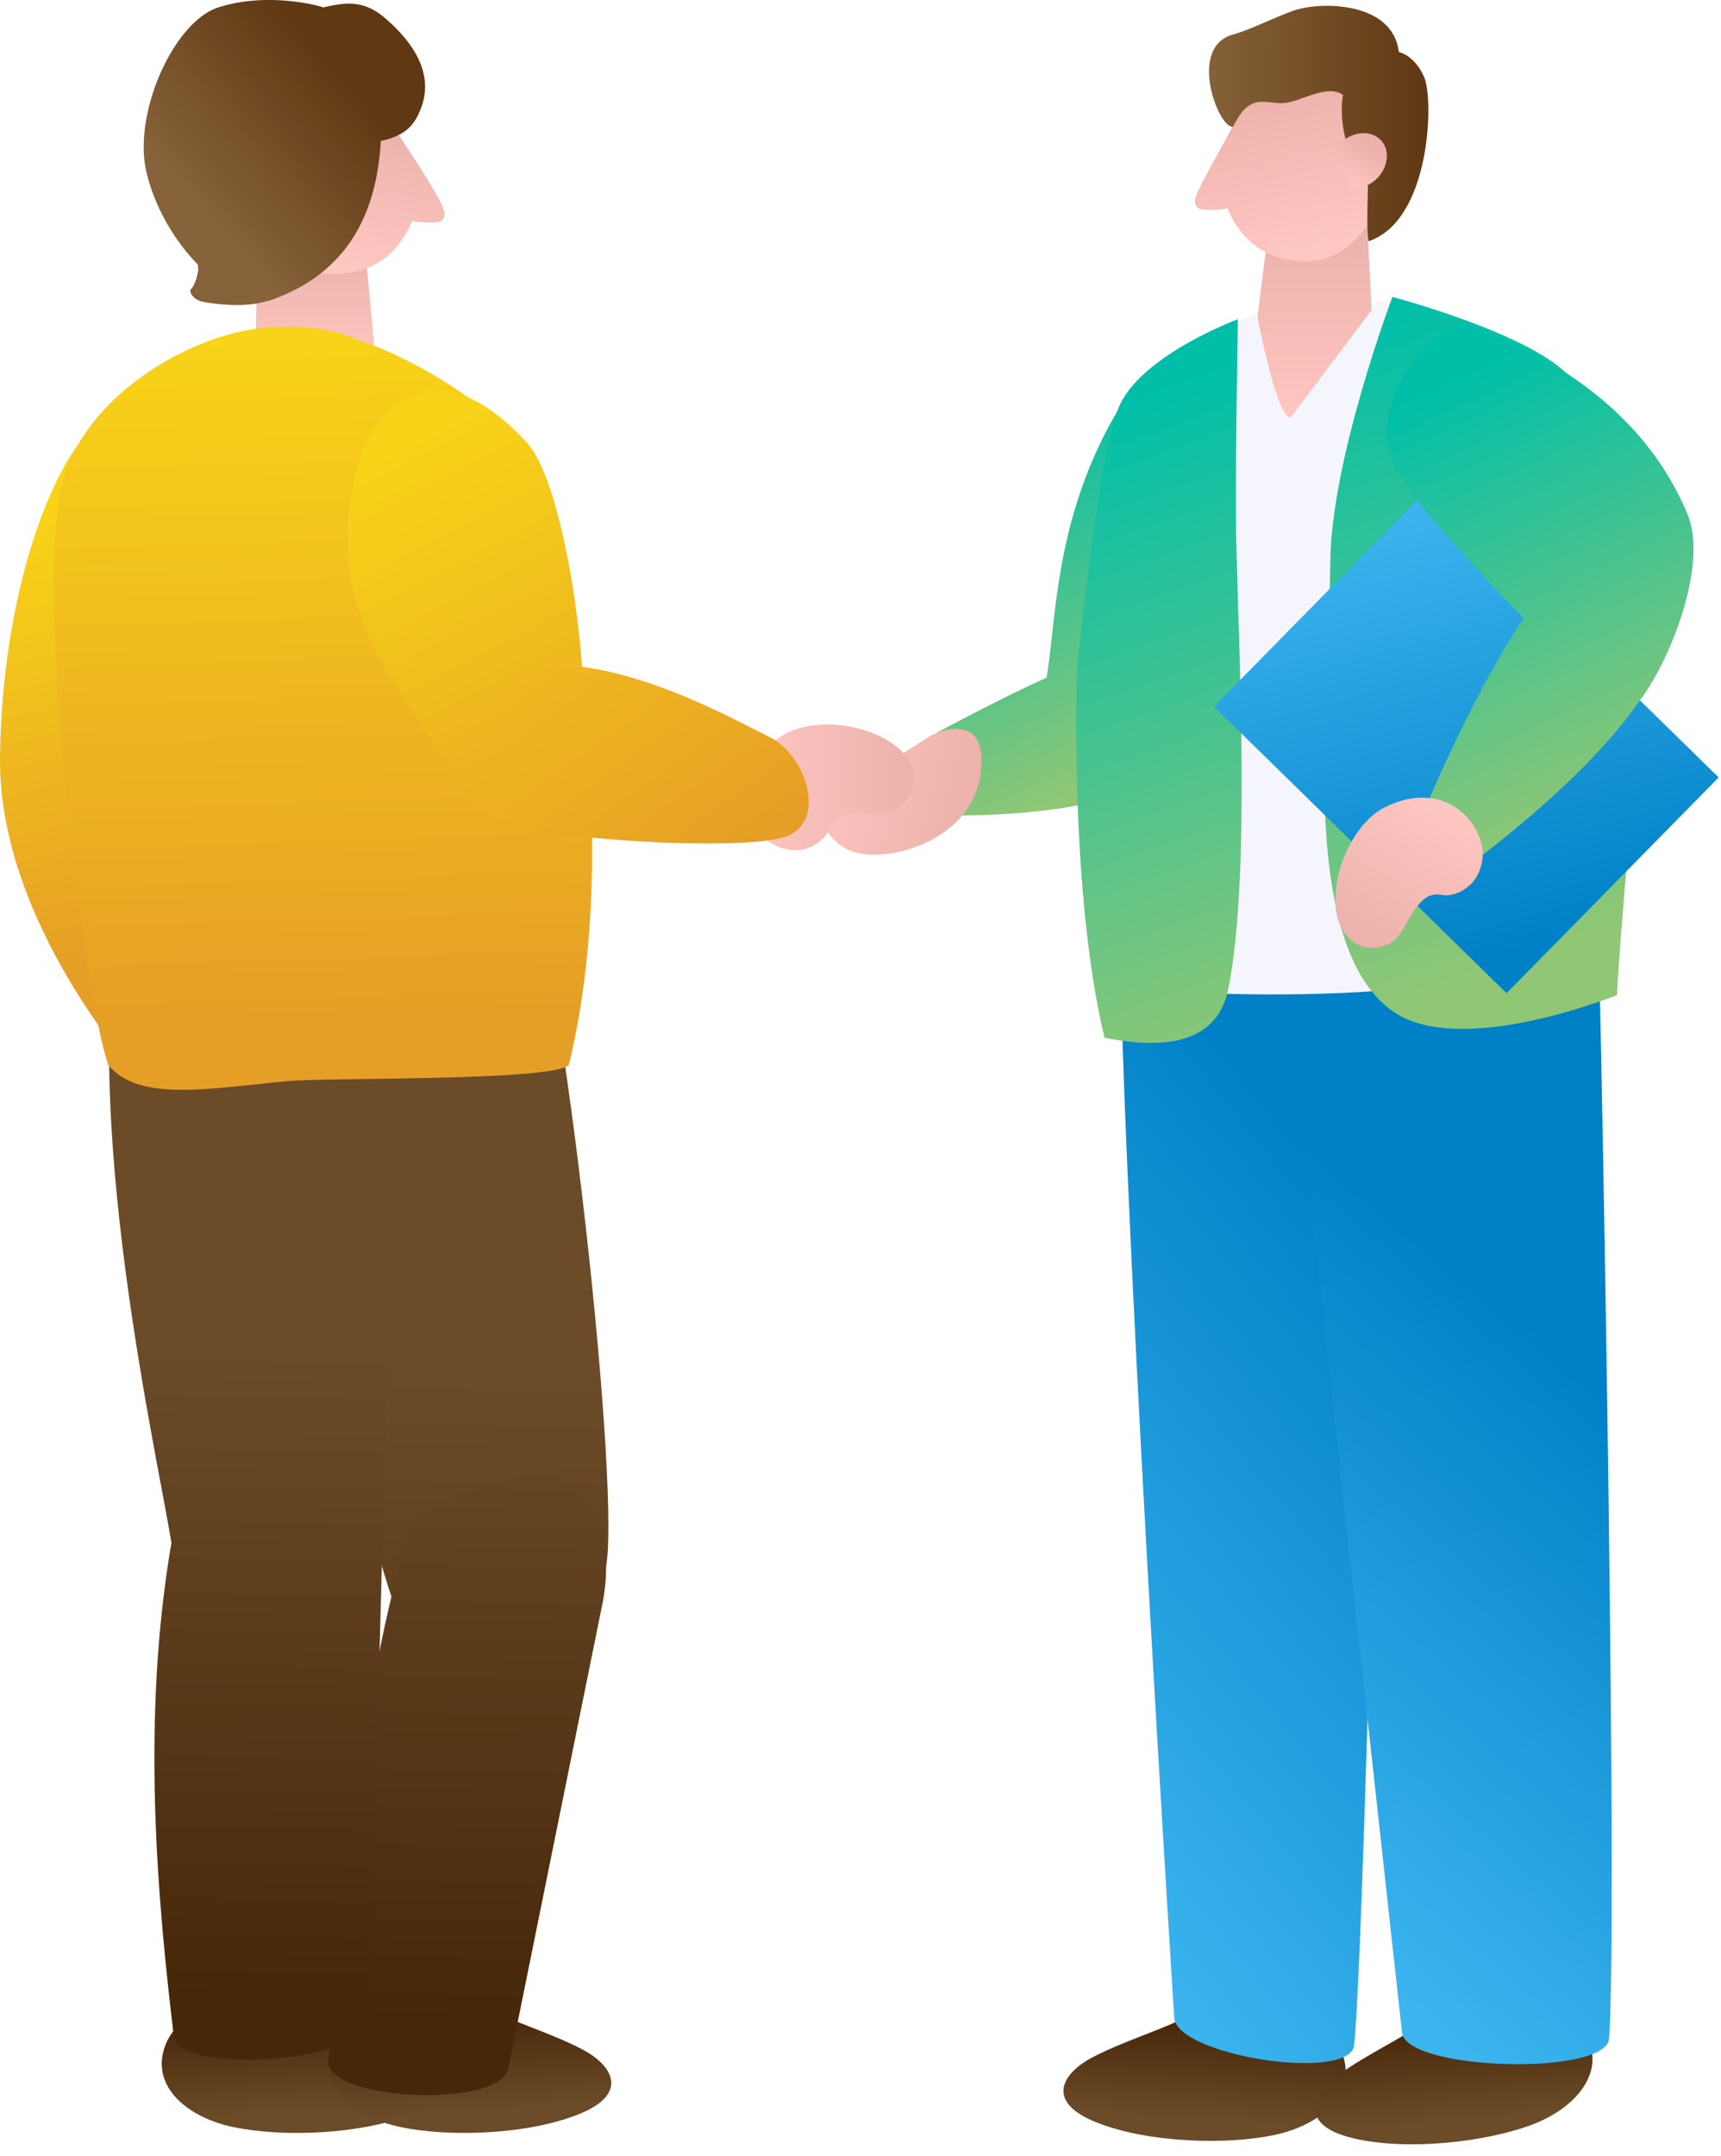 <svg width="131" height="164" viewBox="0 0 131 164" fill="none" xmlns="http://www.w3.org/2000/svg"><path fill-rule="evenodd" clip-rule="evenodd" d="M79.661 51.557c.16-.896.275-1.953.405-3.142.516-4.71 1.258-11.487 5.793-18.45 2.813-4.315 4.288 15.562 1.993 24.132 1.283 1.236 2.146 2.526 1.767 3.336-2.21 4.728-16.371 4.598-16.371 4.598l-1.94-6.292s5.031-2.719 8.353-4.182z" fill="url(#paint0_linear_491_4324)"/><path d="M62.952 55.735c-1.305-.219-1.652.697-1.667 2.242-.016 1.546.842 5.815 3.558 6.784 2.715.968 8.994-.794 9.77-5.69.776-4.896-2.946-3.607-3.901-3.032-.956.575-2.972 2.14-4.156 1.845-1.184-.294-1.76-1.838-3.604-2.147v-.002z" fill="url(#paint1_linear_491_4324)"/><path d="M90.343 153.414c-1.795.953-4.984 1.921-7.225 3.112-2.241 1.19-3.607 3.35.325 4.922 3.931 1.572 9.93 1.743 13.6.957 3.669-.785 6.448-3.324 5.002-6.488-1.445-3.164-7.778-4.587-11.7-2.503h-.002z" fill="url(#paint2_linear_491_4324)"/><path d="M108.62 153.712c-1.639 1.198-4.658 2.61-6.707 4.108-2.048 1.497-3.091 3.829 1.025 4.826 4.116.997 10.078.314 13.597-.986 3.52-1.299 5.907-4.207 4.025-7.134-1.883-2.927-8.354-3.434-11.938-.814h-.002z" fill="url(#paint3_linear_491_4324)"/><path d="M105.676 68.115c-.356-5.233.174-16.29-4.531-15.922l-6.06.697c-5.446-2.731-9.793 9.966-9.842 15.198-.166 17.892 4.136 85.389 4.136 85.389.123 2.897 13.41 4.967 13.7 2.085.898-8.969 2.597-87.447 2.597-87.447z" fill="url(#paint4_linear_491_4324)"/><path d="M121.616 68.715c-.145-5.349-5.992-18.032-13.564-15.574l-6.907-.949c-4.678.649-6.393 7.16-3.633 18.773l9.204 83.629c.204 2.925 15.554 3.366 15.765.484.647-8.887-.461-71.496-.866-86.363h.001z" fill="url(#paint5_linear_491_4324)"/><path d="M28.999 31.695h-9.681l.3-12.672H27.8l1.198 12.672z" fill="url(#paint6_linear_491_4324)"/><path d="M8.686 58.004c-1.742-6.231.368-15.229.624-19.117.392-5.986.465-8.441-1.547-6.984C3.98 34.646.123 45.213.001 57.675-.12 70.138 10.4 81.725 10.4 81.725l6.577-.87s-6.115-19.131-8.292-22.85h.001z" fill="url(#paint7_linear_491_4324)"/><path d="M94.47 33.839l10.428-.847-.849-16.335-7.619 1.81-1.96 15.372z" fill="url(#paint8_linear_491_4324)"/><path d="M104.934 22.883s8.271.76 12.698 5.994c0 0-2.41 35.878-3.869 44.671-3.496 1.93-12.992 2.209-19.886 2.068-2.74-.056-7.512-.907-8.835-1.95-.2-8.742-2.272-36.594 1.909-42.852 3.638-5.445 8.731-6.897 8.731-6.897s1.408 7.693 2.547 7.865l6.705-8.898v-.001z" fill="#F5F5FD"/><path d="M99.32 6.251c-1.927-.223-5.717-1.158-5.214 2.783-.97 2.057-3.143 5.542-3.143 6.212 0 .67.351.713 1.172.713s1.307-.115 1.307-.115 1.028 3.05 4.087 3.794c3.06.744 4.669-.318 6.148-1.964s4.673-10.381-4.356-11.423z" fill="url(#paint9_linear_491_4324)"/><path d="M25.627 8.248c1.927-.223 3.806.595 4.925 2.309 1.12 1.712 3.284 4.988 3.284 5.658 0 .67-.352.713-1.173.713-.82 0-1.307-.115-1.307-.115s-1.027 3.05-4.087 3.795c-3.06.744-4.669-.319-6.148-1.964-1.478-1.647-4.523-9.353 4.506-10.395v-.001z" fill="url(#paint10_linear_491_4324)"/><path d="M24.403 152.808c1.794.954 4.984 1.922 7.225 3.112 2.24 1.191 3.606 3.351-.325 4.922-3.932 1.572-9.93 1.744-13.6.957-3.67-.785-6.448-3.323-5.003-6.487 1.446-3.165 7.778-4.587 11.701-2.504h.002z" fill="url(#paint11_linear_491_4324)"/><path d="M37.135 152.808c1.795.954 4.985 1.922 7.226 3.112 2.24 1.191 3.606 3.351-.325 4.922-3.932 1.572-9.931 1.744-13.6.957-3.67-.785-6.448-3.323-5.003-6.487 1.446-3.165 7.778-4.587 11.701-2.504h.001z" fill="url(#paint12_linear_491_4324)"/><path d="M46.083 119.391c-.949 3.71-13.78 8.562-15.643 3.865-2.906-7.325-9.123-35.71-10.866-43.853-.796-3.711 3.234-16.156 13.833-14.787 3.054.394 3.074-10.013 6.082-1.222 3.587 10.48 7.855 51.064 6.595 55.999l-.001-.002z" fill="url(#paint13_linear_491_4324)"/><path d="M24.984 156.652c-.466 3.154 12.99 3.794 13.703.726l7.193-35.498c.951-5.066-.849-8.866-3.96-9.569-1.657-.374-10.002 1.421-10.872 4.411-4.365 15.004-4.365 28.435-6.063 39.93h-.001z" fill="url(#paint14_linear_491_4324)"/><path d="M23.722 63.803c-10.01-4.29-12.988-.888-13.982 2.8-4.198 15.582 1.988 42.83 3.31 50.755v.002c-2.333 13.537-1.042 27.313.17 37.477.375 3.144 15.119 1.954 14.916-1.21 0 0 2.039-76.294 2.137-77.67.673-9.404-3.665-10.918-6.55-12.154z" fill="url(#paint15_linear_491_4324)"/><path d="M4.915 36.063c2.203-6.433 9.705-10.43 14.611-11.057 4.907-.627 7.75.87 7.75.87s4.862 1.429 10.076 5.664c5.215 4.235 10.597 30.457 5.943 49.488-1.391 1.228-18.31.932-21.343 1.21-5.905.542-11.335 1.643-13.704-1.21-1.95-5.493-5.812-37.728-3.333-44.965z" fill="url(#paint16_linear_491_4324)"/><path d="M29.349 1.411C27.702-.026 26.31.165 24.619.564c-.995-.323-4.607-1.089-8.003 0s-6.548 8.107-5.457 12.584c.681 2.794 2.201 5.226 3.883 6.966.183.558-.26 1.64-.488 1.867-.242.242.243.847.85.968.606.12 3.086.528 4.878-.039.003 0 .007-.003.01-.004a1.86 1.86 0 00.327-.078c6.496-2.269 8.103-7.525 8.367-12.1 1.69-.385 2.473-1.008 3.032-2.42 1.116-2.814-.727-5.203-2.668-6.897h-.001z" fill="url(#paint17_linear_491_4324)"/><path d="M105.99 22.586s-4.677 12.373-4.73 20.207c-.064 9.718-2.629 28.904 4.73 34.121 4.432 3.145 13.946 0 17.098-1.21.243-5.929 2.108-22.143 1.357-28.192-.75-6.05-.36-13.359-4.884-18.764-2.77-3.309-13.571-6.162-13.571-6.162zM84.073 78.949c3.242.627 8.456 1.11 9.426-3.729 1.669-8.323.83-24.953.602-33.998-.108-4.265.126-16.942.126-16.942s-7.519 2.783-9.095 6.776c-1.577 3.993-3.153 19.843-3.153 19.843s-.606 16.82 2.094 28.05z" fill="url(#paint18_linear_491_4324)"/><path d="M104.05 12.786c-2.11-.982-2.017-4.802-1.819-5.566-1.23-.838-3.088.442-4.366.605-1.475.189-2.668-.968-4.002 1.815-1.091.192-3.517-6.05 0-7.018 1.384-.381 3.073-1.279 4.608-1.815 2.076-.725 7.559-.688 8.004 3.146 0 0 1.213.242 1.94 1.936.728 1.694.485 10.89-4.244 12.463-.243-1.09.097-5.464-.121-5.566z" fill="url(#paint19_linear_491_4324)"/><path d="M102.795 14.337c.536.062 1.132-.087 1.66-.46 1.041-.735 1.42-2.064.845-2.969-.575-.904-1.886-1.042-2.927-.306a2.77 2.77 0 00-.615.595" fill="url(#paint20_linear_491_4324)"/><path d="M108.553 37.336L92.408 53.752l22.268 21.804 16.146-16.416-22.269-21.804z" fill="url(#paint21_linear_491_4324)"/><path fill-rule="evenodd" clip-rule="evenodd" d="M124.739 53.384c2.182-2.724 5.39-10.33 3.685-14.343-2.542-5.985-7.639-10.89-16.371-14.278-2.252-.873-8.517 5.627-5.87 10.826 1.102 2.165 5.612 7.11 9.801 11.453-3.959 5.75-7.962 15.522-7.962 15.522l4.72 2.547s8.052-5.951 11.997-11.727z" fill="url(#paint22_linear_491_4324)"/><path d="M105.384 61.426c-2.297 1.151-4.195 5.084-3.638 8.107.556 3.024 3.884 3.392 5.093 1.09 1.209-2.303 1.93-2.732 2.91-2.542.98.19 2.957-.605 3.108-2.958.153-2.355-2.8-6.04-7.473-3.697z" fill="url(#paint23_linear_491_4324)"/><path d="M59.493 55.985c2.146-1.41 6.508-1.089 8.856.901 2.349 1.99 1.006 5.051-1.596 4.948-2.604-.103-3.335.306-3.66 1.248-.325.941-2 2.254-4.12 1.21-2.122-1.043-3.847-5.436.52-8.307z" fill="url(#paint24_linear_491_4324)"/><path d="M34.927 59.49c4.366 7.26 8.53.272 9.304-3.659.769-3.905-1.164-18.913-4.09-22.114-7.518-8.227-11.854-1.637-12.611.726-3.76 11.737 3.032 17.787 7.397 25.047z" fill="url(#paint25_linear_491_4324)"/><path d="M41.16 50.617c6.572-.475 14.597 4.062 17.41 5.448 2.813 1.387 4.334 6.279 1.415 7.519-2.92 1.24-18.856.334-22.059-1.2-2.408-1.152.209-11.548 3.232-11.767h.001z" fill="url(#paint26_linear_491_4324)"/><defs><linearGradient id="paint0_linear_491_4324" x1="84.441" y1="59.115" x2="72.539" y2="34.049" gradientUnits="userSpaceOnUse"><stop stop-color="#8FC775"/><stop offset="1" stop-color="#00BFA9"/></linearGradient><linearGradient id="paint1_linear_491_4324" x1="61.06" y1="58.152" x2="74.058" y2="61.39" gradientUnits="userSpaceOnUse"><stop stop-color="#FFC7C2"/><stop offset="1" stop-color="#ECB1AB"/></linearGradient><linearGradient id="paint2_linear_491_4324" x1="91.294" y1="165.097" x2="91.986" y2="153.88" gradientUnits="userSpaceOnUse"><stop offset=".34" stop-color="#6B4B28"/><stop offset="1" stop-color="#472709"/></linearGradient><linearGradient id="paint3_linear_491_4324" x1="111.21" y1="165.097" x2="110.3" y2="153.895" gradientUnits="userSpaceOnUse"><stop offset=".34" stop-color="#6B4B28"/><stop offset="1" stop-color="#472709"/></linearGradient><linearGradient id="paint4_linear_491_4324" x1="99.751" y1="166.913" x2="139.269" y2="134.251" gradientUnits="userSpaceOnUse"><stop stop-color="#3CB5EF"/><stop offset=".48" stop-color="#1F9CDC"/><stop offset="1" stop-color="#0080C7"/></linearGradient><linearGradient id="paint5_linear_491_4324" x1="112.5" y1="157" x2="142.042" y2="122.587" gradientUnits="userSpaceOnUse"><stop stop-color="#3CB5EF"/><stop offset=".48" stop-color="#1F9CDC"/><stop offset="1" stop-color="#0080C7"/></linearGradient><linearGradient id="paint6_linear_491_4324" x1="24.159" y1="27.377" x2="24.159" y2="19.33" gradientUnits="userSpaceOnUse"><stop stop-color="#FFC7C2"/><stop offset="1" stop-color="#ECB1AB"/></linearGradient><linearGradient id="paint7_linear_491_4324" x1="-5.178" y1="42" x2="3.305" y2="74.005" gradientUnits="userSpaceOnUse"><stop stop-color="#F8D318"/><stop offset="1" stop-color="#E69F26"/></linearGradient><linearGradient id="paint8_linear_491_4324" x1="99.684" y1="31.937" x2="99.684" y2="17.33" gradientUnits="userSpaceOnUse"><stop stop-color="#FFC7C2"/><stop offset="1" stop-color="#ECB1AB"/></linearGradient><linearGradient id="paint9_linear_491_4324" x1="99.555" y1="19.048" x2="96.541" y2="6.317" gradientUnits="userSpaceOnUse"><stop stop-color="#FFC7C2"/><stop offset="1" stop-color="#ECB1AB"/></linearGradient><linearGradient id="paint10_linear_491_4324" x1="25.33" y1="20.143" x2="28.004" y2="8.849" gradientUnits="userSpaceOnUse"><stop stop-color="#FFC7C2"/><stop offset="1" stop-color="#ECB1AB"/></linearGradient><linearGradient id="paint11_linear_491_4324" x1="23.452" y1="164.448" x2="22.76" y2="153.23" gradientUnits="userSpaceOnUse"><stop offset=".34" stop-color="#6B4B28"/><stop offset="1" stop-color="#472709"/></linearGradient><linearGradient id="paint12_linear_491_4324" x1="36.184" y1="164.449" x2="35.494" y2="153.232" gradientUnits="userSpaceOnUse"><stop offset=".34" stop-color="#6B4B28"/><stop offset="1" stop-color="#472709"/></linearGradient><linearGradient id="paint13_linear_491_4324" x1="33.22" y1="78.517" x2="31.878" y2="156.131" gradientUnits="userSpaceOnUse"><stop offset=".34" stop-color="#6B4B28"/><stop offset="1" stop-color="#472709"/></linearGradient><linearGradient id="paint14_linear_491_4324" x1="36.624" y1="76.361" x2="35.285" y2="153.875" gradientUnits="userSpaceOnUse"><stop offset=".34" stop-color="#6B4B28"/><stop offset="1" stop-color="#472709"/></linearGradient><linearGradient id="paint15_linear_491_4324" x1="19.307" y1="77.523" x2="18.02" y2="152.028" gradientUnits="userSpaceOnUse"><stop offset=".34" stop-color="#6B4B28"/><stop offset="1" stop-color="#472709"/></linearGradient><linearGradient id="paint16_linear_491_4324" x1="23.693" y1="25.669" x2="25.288" y2="77.361" gradientUnits="userSpaceOnUse"><stop stop-color="#F8D318"/><stop offset="1" stop-color="#E69F26"/></linearGradient><linearGradient id="paint17_linear_491_4324" x1="15.089" y1="15.261" x2="26.111" y2="5.462" gradientUnits="userSpaceOnUse"><stop stop-color="#856239"/><stop offset="1" stop-color="#603813"/></linearGradient><linearGradient id="paint18_linear_491_4324" x1="112.399" y1="74.272" x2="95.56" y2="26.899" gradientUnits="userSpaceOnUse"><stop stop-color="#8FC775"/><stop offset="1" stop-color="#00BFA9"/></linearGradient><linearGradient id="paint19_linear_491_4324" x1="91.828" y1="9.273" x2="108.49" y2="9.395" gradientUnits="userSpaceOnUse"><stop stop-color="#856239"/><stop offset="1" stop-color="#603813"/></linearGradient><linearGradient id="paint20_linear_491_4324" x1="102.273" y1="14.199" x2="104.096" y2="11.084" gradientUnits="userSpaceOnUse"><stop stop-color="#FFC7C2"/><stop offset="1" stop-color="#ECB1AB"/></linearGradient><linearGradient id="paint21_linear_491_4324" x1="106.701" y1="38.702" x2="115.921" y2="72.143" gradientUnits="userSpaceOnUse"><stop stop-color="#3CB5EF"/><stop offset="1" stop-color="#0080C7"/></linearGradient><linearGradient id="paint22_linear_491_4324" x1="122.217" y1="61.502" x2="107.73" y2="30.197" gradientUnits="userSpaceOnUse"><stop stop-color="#8FC775"/><stop offset="1" stop-color="#00BFA9"/></linearGradient><linearGradient id="paint23_linear_491_4324" x1="110.099" y1="61.022" x2="103.85" y2="72.139" gradientUnits="userSpaceOnUse"><stop stop-color="#FFC7C2"/><stop offset="1" stop-color="#ECB1AB"/></linearGradient><linearGradient id="paint24_linear_491_4324" x1="56.784" y1="59.847" x2="69.558" y2="59.968" gradientUnits="userSpaceOnUse"><stop stop-color="#FFC7C2"/><stop offset="1" stop-color="#ECB1AB"/></linearGradient><linearGradient id="paint25_linear_491_4324" x1="30.554" y1="34.102" x2="49.121" y2="70.011" gradientUnits="userSpaceOnUse"><stop stop-color="#F8D318"/><stop offset="1" stop-color="#E69F26"/></linearGradient><linearGradient id="paint26_linear_491_4324" x1="30.458" y1="33.862" x2="53.539" y2="66.42" gradientUnits="userSpaceOnUse"><stop stop-color="#F8D318"/><stop offset="1" stop-color="#E69F26"/></linearGradient></defs></svg>
